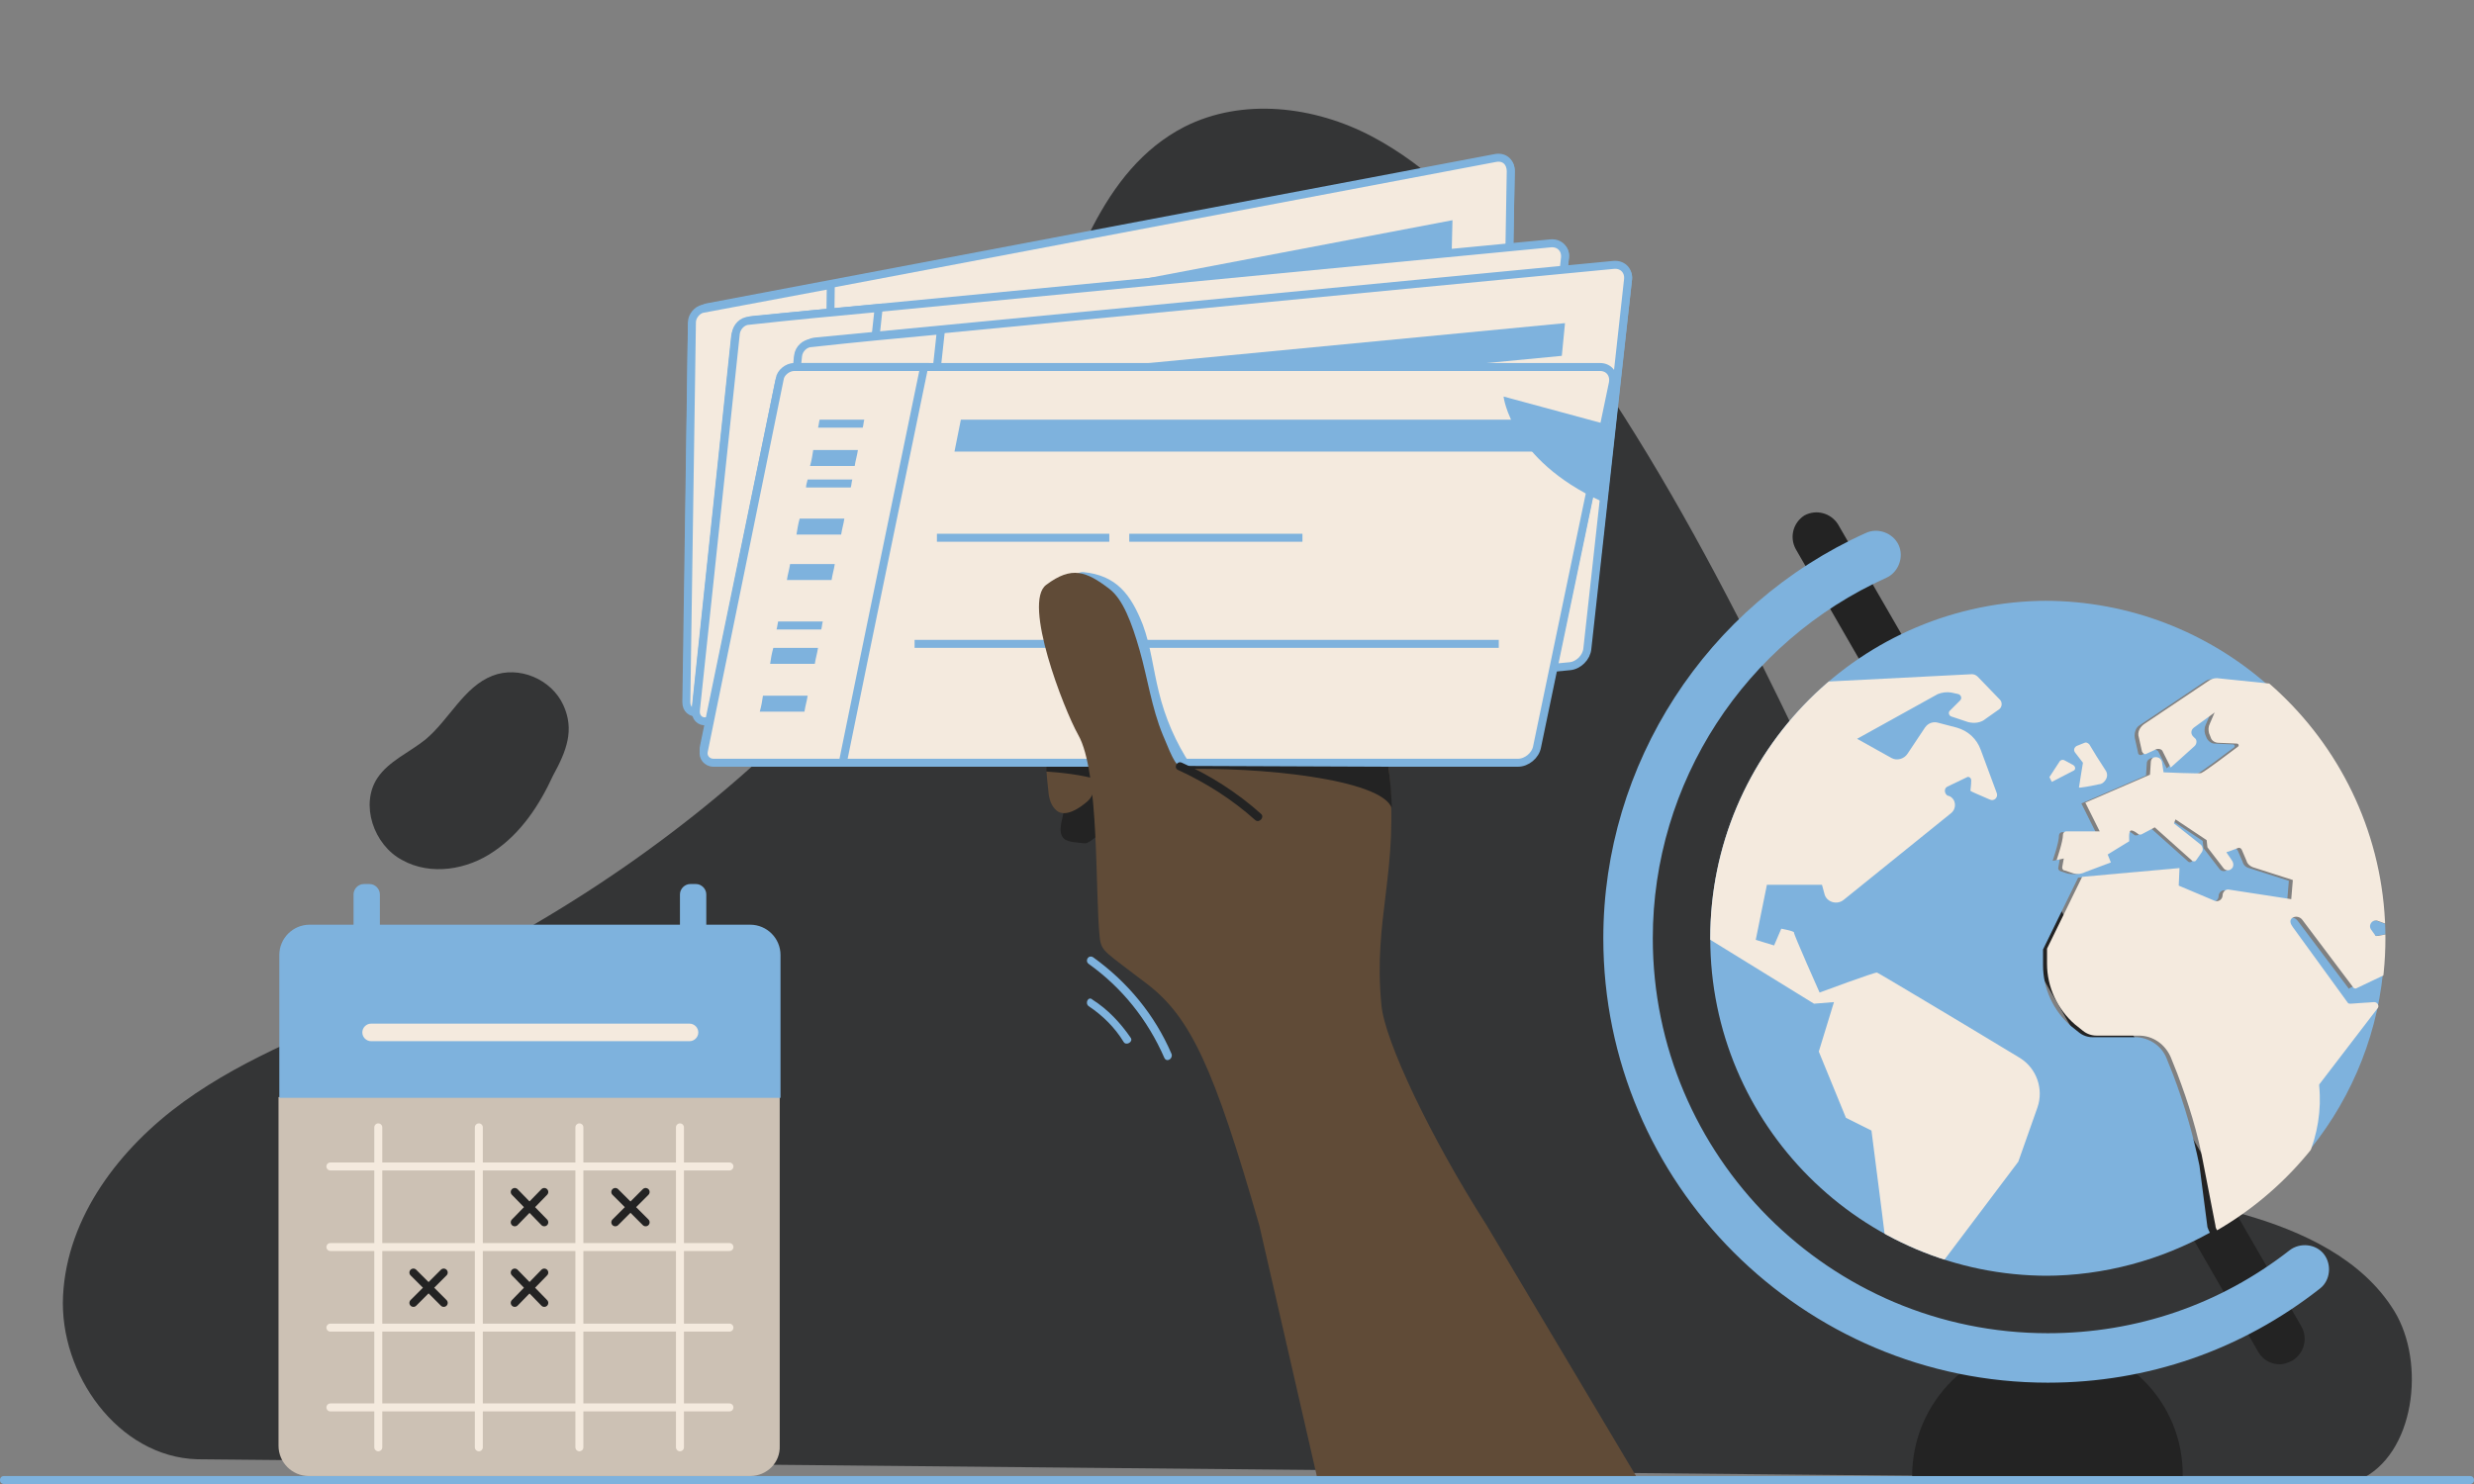 <?xml version="1.0" encoding="utf-8"?>
<!-- Generator: Adobe Illustrator 24.2.0, SVG Export Plug-In . SVG Version: 6.00 Build 0)  -->
<svg version="1.1" id="Layer_1" xmlns="http://www.w3.org/2000/svg" xmlns:xlink="http://www.w3.org/1999/xlink" x="0px" y="0px"
	 viewBox="0 0 310 186" style="enable-background:new 0 0 310 186;" xml:space="preserve">
<rect x="0" y="0" width="310" height="186" fill="#808080" stroke="none"/>
<style type="text/css">
	.st0{fill:none;}
	.st1{fill:#343536;}
	.st2{fill:#7EB2DD;}
	.st3{fill:#F4EADE;stroke:#7EB2DD;stroke-miterlimit:10;}
	.st4{fill:none;stroke:#7EB2DD;stroke-miterlimit:10;}
	.st5{fill:#232323;}
	.st6{fill:#604B37;}
	.st7{clip-path:url(#SVGID_2_);}
	.st8{fill:#F4EADE;}
	.st9{fill:#CCC1B4;}
	.st10{fill:none;stroke:#232323;stroke-linecap:round;stroke-linejoin:round;stroke-miterlimit:10;}
	.st11{fill:none;stroke:#F4EADE;stroke-linecap:round;stroke-linejoin:round;stroke-miterlimit:10;}
	.st12{display:none;}
</style>
<g id="ILUSTRAÇÕES">
	<rect class="st0" width="310" height="186"/>
	<g>
		<g>
			<path class="st1" d="M24.7,182.9c-9.9-0.3-17.3-10.7-16.8-20.5c0.5-9.9,7.1-18.5,15.1-24.3s17.4-9.2,26.4-13.2
				c35.4-15.9,66.9-43.4,80.7-79.6c4.2-11.1,7.8-24,18.3-29.4c7.3-3.7,16.3-2.6,23.5,1.2s12.9,9.8,18.1,16.2
				c19.4,24,32.2,52.6,45.3,80.5c5.7,12.1,12.2,24.9,24,31.4c6.7,3.7,14.4,4.9,21.8,7s14.9,5.6,18.9,12.1s2.6,18.1-4.4,21.2"/>
		</g>
		<g>
			<path class="st2" d="M309.5,186H0.5c-0.3,0-0.5-0.2-0.5-0.5s0.2-0.5,0.5-0.5h309c0.3,0,0.5,0.2,0.5,0.5S309.8,186,309.5,186z"/>
		</g>
		<g>
			<g>
				<g>
					<path class="st2" d="M89.2,38.4l98.7-18.7c1.1-0.2,1.9,0.5,1.9,1.7L188.9,68c0,1.1-0.9,2.2-2,2.4L88.4,89
						c-1.1,0.2-1.9-0.5-1.9-1.7l0.6-46.5C87.2,39.7,88.1,38.6,89.2,38.4z"/>
					<path class="st3" d="M88.7,38.5l98.7-18.7c1.1-0.2,1.9,0.5,1.9,1.7L188.5,68c0,1.1-0.9,2.2-2,2.4L88,89.1
						c-1.1,0.2-1.9-0.5-1.9-1.7l0.6-46.5C86.7,39.8,87.6,38.7,88.7,38.5z"/>
					<polygon class="st2" points="181.9,31.7 109.9,45.3 110,41.3 182,27.6 					"/>
					<g>
						<line class="st4" x1="109.7" y1="56.3" x2="131" y2="52.3"/>
						<line class="st4" x1="109.5" y1="69.9" x2="181.5" y2="56.3"/>
						<line class="st4" x1="133.5" y1="51.8" x2="154.8" y2="47.8"/>
					</g>
					<g>
						<path class="st3" d="M86.7,40.4L86,88c0,0.9,0.6,1.4,1.5,1.3l15.9-3c0.3-17.6,0.5-33.3,0.7-50.6c-5.3,1-10.7,2-16,3
							C87.4,38.8,86.7,39.6,86.7,40.4z"/>
						<g>
							<path class="st2" d="M92.2,71.4c1.8-0.4,3.7-0.7,5.5-1c0-0.4,0-0.7,0-1c-1.8,0.3-3.7,0.7-5.5,1
								C92.2,70.7,92.2,71.1,92.2,71.4z"/>
							<path class="st2" d="M92.5,53.2c1.8-0.4,3.7-0.7,5.5-1c0-0.4,0-0.7,0-1c-1.8,0.4-3.7,0.7-5.5,1
								C92.5,52.6,92.5,52.9,92.5,53.2z"/>
							<path class="st2" d="M92.6,45.6c1.8-0.4,3.7-0.7,5.5-1c0-0.4,0-0.7,0-1c-1.8,0.4-3.7,0.7-5.5,1
								C92.6,44.9,92.6,45.2,92.6,45.6z"/>
							<path class="st2" d="M92.1,75.7c1.8-0.4,3.7-0.7,5.5-1c0-0.7,0-1.3,0-2c-1.8,0.3-3.7,0.7-5.5,1
								C92.2,74.4,92.1,75.1,92.1,75.7z"/>
							<path class="st2" d="M92.3,65c1.8-0.4,3.7-0.7,5.5-1c0-0.7,0-1.3,0-2c-1.8,0.3-3.7,0.7-5.5,1C92.3,63.7,92.3,64.3,92.3,65z"
								/>
							<path class="st2" d="M92.4,59.3c1.8-0.4,3.7-0.7,5.5-1c0-0.7,0-1.3,0-2c-1.8,0.4-3.7,0.7-5.5,1
								C92.4,57.9,92.4,58.6,92.4,59.3z"/>
							<path class="st2" d="M92.5,50.4c1.8-0.4,3.7-0.7,5.5-1c0-0.7,0-1.3,0-2c-1.8,0.4-3.7,0.7-5.5,1
								C92.5,49.1,92.5,49.8,92.5,50.4z"/>
							<path class="st2" d="M92,81.9c1.8-0.4,3.7-0.7,5.5-1c0-0.7,0-1.3,0-2c-1.8,0.3-3.7,0.7-5.5,1C92.1,80.5,92.1,81.2,92,81.9z"
								/>
						</g>
					</g>
				</g>
				<g>
					<path class="st2" d="M94.8,40l100-9.6c1.1-0.1,1.9,0.7,1.8,1.8l-5.2,46.3c-0.1,1.1-1.1,2.1-2.2,2.2l-99.8,9.6
						c-1.1,0.1-1.9-0.7-1.8-1.8l4.9-46.3C92.7,41.1,93.7,40.1,94.8,40z"/>
					<path class="st3" d="M94.3,40.1l100-9.6c1.1-0.1,1.9,0.7,1.8,1.8L191,78.6c-0.1,1.1-1.1,2.1-2.2,2.2L89,90.4
						c-1.1,0.1-1.9-0.7-1.8-1.8l4.9-46.3C92.2,41.2,93.2,40.2,94.3,40.1z"/>
					<polygon class="st2" points="187.8,41.8 114.8,48.8 115.3,44.8 188.3,37.7 					"/>
					<g>
						<line class="st4" x1="113.7" y1="59.7" x2="135.2" y2="57.6"/>
						<line class="st4" x1="112.2" y1="73.3" x2="185.1" y2="66.3"/>
						<line class="st4" x1="137.7" y1="57.4" x2="159.3" y2="55.3"/>
					</g>
					<g>
						<path class="st3" d="M92.2,41.8l-5,47.2c-0.1,0.9,0.5,1.5,1.3,1.4l16.2-1.5c1.9-17.5,3.5-33.1,5.4-50.3
							c-5.4,0.5-10.8,1-16.2,1.6C93,40.2,92.3,41,92.2,41.8z"/>
						<g>
							<path class="st2" d="M94.8,73.1c1.9-0.2,3.7-0.4,5.6-0.5c0-0.4,0.1-0.7,0.1-1c-1.9,0.2-3.7,0.4-5.6,0.5
								C94.9,72.5,94.9,72.8,94.8,73.1z"/>
							<path class="st2" d="M96.8,55.1c1.9-0.2,3.7-0.4,5.6-0.5c0-0.4,0.1-0.7,0.1-1c-1.9,0.2-3.7,0.4-5.6,0.5
								C96.8,54.4,96.8,54.7,96.8,55.1z"/>
							<path class="st2" d="M97.6,47.5c1.9-0.2,3.7-0.4,5.6-0.5c0-0.4,0.1-0.7,0.1-1c-1.9,0.2-3.7,0.4-5.6,0.5
								C97.6,46.8,97.6,47.1,97.6,47.5z"/>
							<path class="st2" d="M94.4,77.4c1.9-0.2,3.7-0.4,5.6-0.5c0.1-0.7,0.1-1.3,0.2-2c-1.9,0.2-3.7,0.4-5.6,0.5
								C94.5,76.1,94.4,76.8,94.4,77.4z"/>
							<path class="st2" d="M95.5,66.8c1.9-0.2,3.7-0.4,5.6-0.5c0.1-0.7,0.1-1.3,0.2-2c-1.9,0.2-3.7,0.4-5.6,0.5
								C95.7,65.4,95.6,66.1,95.5,66.8z"/>
							<path class="st2" d="M96.1,61.1c1.9-0.2,3.7-0.4,5.6-0.5c0.1-0.7,0.1-1.3,0.2-2c-1.9,0.2-3.7,0.4-5.6,0.5
								C96.3,59.7,96.2,60.4,96.1,61.1z"/>
							<path class="st2" d="M97.1,52.3c1.9-0.2,3.7-0.4,5.6-0.5c0.1-0.7,0.1-1.3,0.2-2c-1.9,0.2-3.7,0.4-5.6,0.5
								C97.2,51,97.1,51.6,97.1,52.3z"/>
							<path class="st2" d="M93.7,83.5c1.9-0.2,3.7-0.4,5.6-0.5c0.1-0.7,0.1-1.3,0.2-2c-1.9,0.2-3.7,0.4-5.6,0.5
								C93.9,82.2,93.8,82.9,93.7,83.5z"/>
						</g>
					</g>
				</g>
				<g>
					<path class="st2" d="M102.7,42.8l100-9.6c1.1-0.1,1.9,0.7,1.8,1.8l-5.2,46.3c-0.1,1.1-1.1,2.1-2.2,2.2l-99.8,9.6
						c-1.1,0.1-1.9-0.7-1.8-1.8l4.9-46.3C100.6,43.9,101.6,42.9,102.7,42.8z"/>
					<path class="st3" d="M102.2,42.8l100-9.6c1.1-0.1,1.9,0.7,1.8,1.8l-5.1,46.3c-0.1,1.1-1.1,2.1-2.2,2.2l-99.8,9.6
						c-1.1,0.1-1.9-0.7-1.8-1.8L100,45C100.1,43.9,101.1,42.9,102.2,42.8z"/>
					<polygon class="st2" points="195.7,44.6 122.7,51.6 123.1,47.5 196.1,40.5 					"/>
					<g>
						<line class="st4" x1="121.5" y1="62.5" x2="143.1" y2="60.4"/>
						<line class="st4" x1="120.1" y1="76" x2="193" y2="69"/>
						<line class="st4" x1="145.6" y1="60.2" x2="167.2" y2="58.1"/>
					</g>
					<g>
						<path class="st3" d="M100,44.6l-5,47.2c-0.1,0.9,0.5,1.5,1.3,1.4l16.2-1.5c1.9-17.5,3.5-33.1,5.4-50.3
							c-5.4,0.5-10.8,1-16.2,1.6C100.9,43,100.1,43.7,100,44.6z"/>
						<g>
							<path class="st2" d="M102.7,75.9c1.9-0.2,3.7-0.4,5.6-0.5c0-0.4,0.1-0.7,0.1-1c-1.9,0.2-3.7,0.4-5.6,0.5
								C102.8,75.2,102.7,75.6,102.7,75.9z"/>
							<path class="st2" d="M104.6,57.8c1.9-0.2,3.7-0.4,5.6-0.5c0-0.4,0.1-0.7,0.1-1c-1.9,0.2-3.7,0.4-5.6,0.5
								C104.7,57.2,104.6,57.5,104.6,57.8z"/>
							<path class="st2" d="M105.4,50.2c1.9-0.2,3.7-0.4,5.6-0.5c0-0.4,0.1-0.7,0.1-1c-1.9,0.2-3.7,0.4-5.6,0.5
								C105.5,49.6,105.5,49.9,105.4,50.2z"/>
							<path class="st2" d="M102.2,80.2c1.9-0.2,3.7-0.4,5.6-0.5c0.1-0.7,0.1-1.3,0.2-2c-1.9,0.2-3.7,0.4-5.6,0.5
								C102.4,78.9,102.3,79.5,102.2,80.2z"/>
							<path class="st2" d="M103.4,69.5c1.9-0.2,3.7-0.4,5.6-0.5c0.1-0.7,0.1-1.3,0.2-2c-1.9,0.2-3.7,0.4-5.6,0.5
								C103.5,68.2,103.4,68.9,103.4,69.5z"/>
							<path class="st2" d="M104,63.8c1.9-0.2,3.7-0.4,5.6-0.5c0.1-0.7,0.1-1.3,0.2-2c-1.9,0.2-3.7,0.4-5.6,0.5
								C104.1,62.5,104,63.1,104,63.8z"/>
							<path class="st2" d="M104.9,55c1.9-0.2,3.7-0.4,5.6-0.5c0.1-0.7,0.1-1.3,0.2-2c-1.9,0.2-3.7,0.4-5.6,0.5
								C105,53.7,105,54.4,104.9,55z"/>
							<path class="st2" d="M101.6,86.3c1.9-0.2,3.7-0.4,5.6-0.5c0.1-0.7,0.1-1.3,0.2-2c-1.9,0.2-3.7,0.4-5.6,0.5
								C101.7,85,101.7,85.6,101.6,86.3z"/>
						</g>
					</g>
				</g>
				<g>
					<path class="st5" d="M133.6,98.2c0.3,1.1-0.1,2.3-0.3,3.5c-0.2,1.1-0.8,2.6,0,3.4c0.5,0.5,1.9,0.5,2.6,0.6
						c0.7,0.1,3-2.1,3.2-3.1c0.2-1.7,0.5-3.3,0.7-5c0-0.3,0.1-0.6-0.1-0.8c-0.2-0.3-0.5-0.3-0.8-0.4c-0.6-0.1-1.2-0.2-1.9-0.4
						c-0.8-0.2-1.7-0.3-2.4,0s-1.2,1.4-0.7,2"/>
				</g>
				<g>
					<g>
						<path class="st6" d="M137.8,96c-0.3,1.4-0.5,3.5-1.5,4.4s-2.8,2.1-3.9,1.2c-0.6-0.5-0.9-1.3-1-2.1c-0.1-0.8-0.3-2.8-0.3-3.5
							H137.8z"/>
					</g>
					<g>
						<path class="st5" d="M137.8,96h-6.7c0,0.1,0,0.5,0,0.7c1.5,0.1,4.6,0.4,6.3,1C137.6,97.2,137.8,96.5,137.8,96z"/>
					</g>
				</g>
				<g>
					<g>
						<path class="st2" d="M100.5,46H201c1.1,0,1.8,0.9,1.6,2L193,93.6c-0.2,1.1-1.3,2-2.4,2H90.3c-1.1,0-1.8-0.9-1.6-2L98.1,48
							C98.3,46.9,99.4,46,100.5,46z"/>
						<path class="st3" d="M100,46h100.5c1.1,0,1.8,0.9,1.6,2l-9.5,45.6c-0.2,1.1-1.3,2-2.4,2H89.8c-1.1,0-1.8-0.9-1.6-2L97.6,48
							C97.8,46.9,98.9,46,100,46z"/>
						<polygon class="st2" points="192.9,56.6 119.6,56.6 120.4,52.6 193.7,52.6 						"/>
						<g>
							<line class="st4" x1="117.4" y1="67.4" x2="139" y2="67.4"/>
							<line class="st4" x1="114.6" y1="80.7" x2="187.8" y2="80.7"/>
							<line class="st4" x1="141.5" y1="67.4" x2="163.2" y2="67.4"/>
						</g>
						<g>
							<path class="st3" d="M97.7,47.5l-9.5,46.6c-0.2,0.8,0.4,1.5,1.2,1.5h16.2c3.5-17.2,6.7-32.6,10.2-49.6c-5.4,0-10.8,0-16.3,0
								C98.7,46,97.8,46.7,97.7,47.5z"/>
							<g>
								<path class="st2" d="M97.3,78.9c1.9,0,3.7,0,5.6,0c0.1-0.3,0.1-0.7,0.2-1c-1.9,0-3.7,0-5.6,0C97.4,78.3,97.4,78.6,97.3,78.9
									z"/>
								<path class="st2" d="M101,61.1c1.9,0,3.7,0,5.6,0c0.1-0.3,0.1-0.7,0.2-1c-1.9,0-3.7,0-5.6,0C101.1,60.5,101,60.8,101,61.1z"
									/>
								<path class="st2" d="M102.5,53.6c1.9,0,3.7,0,5.6,0c0.1-0.3,0.1-0.7,0.2-1c-1.9,0-3.7,0-5.6,0
									C102.6,53,102.6,53.3,102.5,53.6z"/>
								<path class="st2" d="M96.5,83.2c1.9,0,3.7,0,5.6,0c0.1-0.7,0.3-1.3,0.4-2c-1.9,0-3.7,0-5.6,0C96.7,81.9,96.6,82.5,96.5,83.2
									z"/>
								<path class="st2" d="M98.6,72.7c1.9,0,3.7,0,5.6,0c0.1-0.7,0.3-1.3,0.4-2c-1.9,0-3.7,0-5.6,0C98.9,71.4,98.7,72,98.6,72.7z"
									/>
								<path class="st2" d="M99.8,67c1.9,0,3.7,0,5.6,0c0.1-0.7,0.3-1.3,0.4-2c-1.9,0-3.7,0-5.6,0C100,65.7,99.9,66.4,99.8,67z"/>
								<path class="st2" d="M101.5,58.4c1.9,0,3.7,0,5.6,0c0.1-0.7,0.3-1.3,0.4-2c-1.9,0-3.7,0-5.6,0
									C101.8,57.1,101.7,57.7,101.5,58.4z"/>
								<path class="st2" d="M95.2,89.2c1.9,0,3.7,0,5.6,0c0.1-0.7,0.3-1.3,0.4-2c-1.9,0-3.7,0-5.6,0C95.5,87.9,95.4,88.5,95.2,89.2
									z"/>
							</g>
						</g>
					</g>
				</g>
				<g>
					<g>
						<path class="st2" d="M135.6,73.8c2.2,0.2,3.2,0.8,4.3,2.6c1.4,2.3,2.1,4.7,2.6,7.2c1,4.8,2.3,9.2,5,13.3
							c0.7,1.1,2.4,0.1,1.7-1c-1.9-2.9-3.2-5.9-4-9.2c-0.7-2.8-1-5.7-2-8.4c-1.5-3.8-3.3-6.2-7.5-6.6
							C134.3,71.7,134.3,73.7,135.6,73.8L135.6,73.8z"/>
					</g>
				</g>
				<g>
					<g>
						<path class="st6" d="M174,96.2c1.4,13-2,18.8-0.9,29.8c0.4,4.4,6.1,16.5,13.2,27.6L205,185h-40l-7.2-31.4
							c-5.7-19.8-8.6-26.1-14.1-30.3c-5.2-4-5.7-4-5.9-5.8c-0.6-5.5,0-20.7-2.7-25.4c-1.8-3.2-7-16.6-4-18.8c3.2-2.4,5-1.7,7.9,0.5
							c1.7,1.3,2.8,4.2,3.8,7.7s1.5,7.2,2.9,10.6s1.7,4,2.6,4"/>
					</g>
					<path class="st5" d="M174.4,101.3c-1.3-3.7-16.9-5.2-26.3-4.9l0.4-0.4l25.5,0.1C173.9,96.1,174.3,97.7,174.4,101.3z"/>
					<g>
						<g>
							<path class="st5" d="M158,102c-2.9-2.6-6.3-4.8-9.9-6.4c-0.6-0.3-1.1,0.6-0.5,0.9c3.5,1.6,6.8,3.7,9.7,6.3
								C157.8,103.2,158.5,102.4,158,102L158,102z"/>
						</g>
					</g>
				</g>
			</g>
			<g>
				<g>
					<path class="st2" d="M136.4,120.8c4.2,3,7.4,7,9.5,11.8c0.3,0.6,1.1,0.1,0.9-0.5c-2.1-4.9-5.5-9-9.8-12.1
						C136.4,119.6,135.9,120.4,136.4,120.8L136.4,120.8z"/>
				</g>
			</g>
			<g>
				<g>
					<path class="st2" d="M136.4,126.1c1.8,1.2,3.3,2.7,4.4,4.5c0.3,0.5,1.2,0,0.9-0.5c-1.3-1.9-2.9-3.6-4.8-4.8
						C136.4,124.8,135.9,125.7,136.4,126.1L136.4,126.1z"/>
				</g>
			</g>
			<path class="st2" d="M201.7,53.3l-1.1,9.5c-11.3-5.2-12.2-13.1-12.2-13.1L201.7,53.3z"/>
		</g>
		<g>
			<g>
				<path class="st5" d="M256.6,168.1c-9.4,0-17,7.6-17,16.9h33.9C273.6,175.6,266,168.1,256.6,168.1z"/>
			</g>
			<g>
				<path class="st5" d="M285.7,171c-1.1,0-2.1-0.5-2.7-1.5L225,68.8c-0.8-1.5-0.3-3.3,1.1-4.2c1.5-0.8,3.3-0.3,4.2,1.1l58.1,100.6
					c0.8,1.5,0.3,3.3-1.1,4.2C286.7,170.8,286.2,171,285.7,171z"/>
			</g>
			<g>
				<path class="st2" d="M256.6,173.3c-30.7,0-55.7-25-55.7-55.7c0-21.8,12.9-41.8,32.9-50.8c1.5-0.7,3.4,0,4.1,1.5
					c0.7,1.5,0,3.4-1.5,4.1c-17.8,8-29.3,25.7-29.3,45.2c0,27.3,22.2,49.5,49.5,49.5c11.1,0,21.6-3.6,30.3-10.4
					c1.3-1,3.3-0.8,4.3,0.5s0.8,3.3-0.5,4.3C280.9,169.2,269.1,173.3,256.6,173.3z"/>
			</g>
			<circle class="st0" cx="256.6" cy="117.6" r="42.3"/>
			<g>
				<g>
					<defs>
						<circle id="SVGID_1_" cx="256.6" cy="117.6" r="42.3"/>
					</defs>
					<clipPath id="SVGID_2_">
						<use xlink:href="#SVGID_1_"  style="overflow:visible;"/>
					</clipPath>
					<g class="st7">
						<g>
							<path class="st2" d="M275.6,146.1c-0.8-3.9-1.9-7.7-3.3-11.4l-0.8-2c-0.6-1.6-2.2-2.7-4-2.7h-5.3c-0.6,0-1.2-0.2-1.7-0.6
								l-1-0.8c-2.2-1.9-3.5-4.7-3.5-7.6v-2l4.4-9l12.2-1.1l-0.1,2.2l4.5,1.9c0.5,0.2,1-0.2,1-0.7c0-0.4,0.4-0.8,0.8-0.7l7.8,1.2
								l0.2-2.4l-5-1.6c-0.4-0.1-0.7-0.4-0.8-0.8l-0.6-1.4c-0.1-0.2-0.3-0.3-0.5-0.2c-0.5,0.2-1.4,0.5-1.4,0.5s0.4,0.6,0.7,1.1
								c0.2,0.3,0.2,0.7-0.1,1l0,0c-0.3,0.3-0.8,0.2-1-0.1l-2-2.6l-0.1-0.9l-3.9-2.6l-0.2,0.5l3.4,2.7c0.3,0.2,0.3,0.6,0.1,0.9
								l-0.7,1c-0.1,0.2-0.4,0.2-0.5,0.1l-4.7-4.2l-1.7,0.9c-0.1,0-0.2,0-0.3,0c0,0-0.8-0.7-1-0.5c-0.3,0.1-0.2,1.2-0.2,1.2
								c0,0.1-0.1,0.1-0.1,0.2l-2.6,1.6l0.4,1l-3.2,1.2c-0.5,0.2-1.1,0.2-1.7,0.1l-0.9-0.3c-0.2-0.1-0.3-0.2-0.3-0.4l0.2-1.1
								l-0.9,0.2c0,0,0.8-2.3,0.8-3.2c0-0.2,0.2-0.4,0.4-0.4h4.2l-1.8-3.6l8.1-3.5l0.1-1.5c0-0.4,0.3-0.6,0.6-0.7l0,0
								c0.4,0,0.7,0.2,0.8,0.6l0.2,1.3c0,0,4.6,0.1,4.7,0.1c0.5-0.2,3.4-2.4,4.6-3.3c0.2-0.1,0.1-0.4-0.1-0.4l-2.3-0.1
								c-0.4,0-0.8-0.3-1-0.7l-0.2-0.5c-0.1-0.4-0.1-0.8,0.1-1.2l0.6-1.4l-2.6,1.9c-0.4,0.3-0.4,0.8-0.1,1.1l0.2,0.2
								c0.3,0.3,0.3,0.8,0,1l-3,2.7l-1-2c-0.1-0.3-0.5-0.4-0.8-0.3l-1.3,0.6c-0.2,0.1-0.5,0-0.5-0.3l-0.4-1.8
								c-0.1-0.6,0.1-1.3,0.6-1.6l8.2-5.5c0.3-0.2,0.6-0.3,1-0.3l6.8,0.7c-7.4-6.5-17.2-10.5-27.9-10.5c-23.4,0-42.3,19-42.3,42.3
								c0,23.4,19,42.3,42.3,42.3c7.5,0,14.6-2,20.7-5.4c-0.1-0.2-0.2-0.4-0.3-0.7L275.6,146.1z"/>
							<path class="st2" d="M294.3,123.9l-6.4-8.5c-0.3-0.4-0.8-0.5-1.2-0.3c-0.4,0.3-0.3,0.8,0,1.2l6.9,9.5
								c0.1,0.1,0.2,0.1,0.3,0.1l3-0.2c0.4,0,0.7,0.4,0.4,0.8l-7.2,9.4c0,0.1-0.1,0.1-0.1,0.2v0.1c0.3,3.1-0.2,6.2-1.4,8.9
								c5.5-6.4,9.1-14.4,10-23.2L294.3,123.9C294.5,124,294.3,124,294.3,123.9z"/>
							<path class="st2" d="M297.8,115.4c-0.7-0.2-1.2,0.5-0.8,1.1l0.5,0.7c0.1,0.1,0.2,0.1,0.3,0.1l1.1-0.2c0-0.4,0-0.9,0-1.3
								L297.8,115.4z"/>
							<path class="st8" d="M298.8,122l4.4-2.1l-3-2.9l-1.2,0.2c0,0.2,0,0.3,0,0.5C299,119.1,298.9,120.5,298.8,122z"/>
							<path class="st8" d="M298.9,115.8l13.4,4.9l0.2-38.4L299,87.1l-14.5-1.4C293,93.1,298.4,103.8,298.9,115.8z"/>
							<path class="st8" d="M277.4,154.5c0.4,0.6,1.1,1,1.9,0.9h0.4c1.5-0.2,2.9-1,3.8-2.3l3.3-4.6c0.8-1,1.4-2.2,1.9-3.3
								C285.5,148.9,281.7,152.1,277.4,154.5z"/>
							<path class="st8" d="M297.6,117.2l-0.5-0.7c-0.4-0.6,0.2-1.3,0.8-1.1l1.1,0.4c-0.5-12-6-22.7-14.4-30.1l-6.8-0.7
								c-0.4,0-0.7,0.1-1,0.3l-8.2,5.5c-0.5,0.4-0.8,1-0.6,1.6l0.4,1.8c0.1,0.2,0.3,0.4,0.5,0.3l1.3-0.6c0.3-0.1,0.7,0,0.8,0.3l1,2
								l3-2.7c0.3-0.3,0.3-0.8,0-1l-0.2-0.2c-0.3-0.3-0.3-0.8,0.1-1.1l2.6-1.9l-0.6,1.4c-0.2,0.4-0.2,0.8-0.1,1.2l0.2,0.5
								c0.1,0.4,0.5,0.7,1,0.7l2.3,0.1c0.2,0,0.3,0.3,0.1,0.4c-1.2,0.9-4.1,3.1-4.6,3.3c-0.2,0.1-4.7-0.1-4.7-0.1l-0.2-1.3
								c-0.1-0.4-0.4-0.6-0.8-0.6l0,0c-0.4,0-0.6,0.3-0.6,0.7l-0.1,1.5l-8.1,3.5l1.8,3.6h-4.2c-0.2,0-0.4,0.2-0.4,0.4
								c0,0.9-0.8,3.2-0.8,3.2l0.9-0.2l-0.2,1.1c0,0.2,0.1,0.4,0.3,0.4l0.9,0.3c0.5,0.2,1.1,0.2,1.7-0.1l3.2-1.2l-0.4-1l2.6-1.6
								c0.1,0,0.1-0.1,0.1-0.2c0,0-0.1-1.1,0.2-1.2c0.3-0.1,1,0.5,1,0.5c0.1,0,0.2,0,0.3,0l1.7-0.9l4.7,4.2c0.2,0.1,0.4,0.1,0.5-0.1
								l0.7-1c0.2-0.3,0.1-0.7-0.1-0.9l-3.4-2.7l0.2-0.5l3.9,2.6l0.1,0.9l2,2.6c0.2,0.3,0.7,0.4,1,0.1l0,0c0.3-0.2,0.3-0.7,0.1-1
								c-0.3-0.5-0.8-1.1-0.7-1.1c0.1,0,0.9-0.3,1.4-0.5c0.2-0.1,0.4,0,0.5,0.2l0.6,1.4c0.1,0.4,0.5,0.7,0.8,0.8l5,1.6l-0.2,2.4
								l-7.8-1.2c-0.4-0.1-0.8,0.3-0.8,0.7c0,0.5-0.5,0.9-1,0.7L273,111l0.1-2.2l-12.2,1.1l-4.4,9v1.9c0,2.9,1.3,5.7,3.5,7.6l1,0.8
								c0.5,0.4,1.1,0.6,1.7,0.6h5.3c1.8,0,3.3,1.1,4,2.7l0.8,2c1.4,3.7,2.6,7.5,3.3,11.4l1.5,7.7c0,0.2,0.1,0.5,0.3,0.7
								c4.3-2.4,8.1-5.6,11.3-9.3c1.2-2.8,1.7-5.9,1.4-8.9V136c0-0.1,0-0.1,0.1-0.2l7.2-9.4c0.3-0.3,0-0.8-0.4-0.8l-3,0.2
								c-0.1,0-0.2,0-0.3-0.1l-6.9-9.5c-0.3-0.4-0.5-0.9,0-1.2c0.4-0.2,0.9-0.1,1.2,0.3l6.4,8.5c0.1,0.1,0.2,0.1,0.3,0.1l4.2-2
								c0.1-1.4,0.2-2.9,0.2-4.4c0-0.2,0-0.3,0-0.5l-1.1,0.2C297.7,117.4,297.6,117.3,297.6,117.2z"/>
						</g>
						<path class="st8" d="M258.7,95.3c-0.2-0.1-0.4-0.1-0.6,0.1l-1.3,2l0.3,0.6l2.7-1.4c0.3-0.1,0.3-0.5,0-0.7L258.7,95.3z"/>
						<path class="st8" d="M261.2,93.1c0.2-0.1,0.4,0,0.6,0.2c0.4,0.7,1.4,2.3,2,3.2c0.3,0.4,0.3,0.9,0,1.3l0,0
							c-0.2,0.3-0.5,0.5-0.8,0.5c-0.9,0.2-2.5,0.5-2.5,0.4s0.5-3.1,0.5-3.1l-1-1.3c-0.2-0.3-0.1-0.6,0.2-0.8L261.2,93.1z"/>
						<path class="st8" d="M228,124.4c0,0,7-2.6,7.2-2.5c0.1,0,11.8,7,17.9,10.7c2.1,1.3,3,3.9,2.2,6.2l-2.4,6.8l-11.3,15l3.1,4.6
							L244,166c0,0-7.1-4-7-4.1s-2.5-20.2-2.5-20.2l-3.2-1.6l-3.4-8.3l1.9-6.2l-2.5,0.2l-13.3-8.2l-2.2-31.3l35.3-1.8
							c0.2,0,0.5,0.1,0.7,0.3l2.8,2.9c0.3,0.3,0.3,0.9-0.1,1.2l-1.7,1.2c-0.6,0.5-1.4,0.6-2.2,0.4l-2.1-0.7
							c-0.3-0.1-0.4-0.5-0.2-0.7c0.4-0.4,0.9-0.9,1.3-1.3c0.3-0.3,0.1-0.7-0.2-0.8l-0.9-0.2c-0.6-0.1-1.2,0-1.7,0.2l-10.1,5.6
							L237,95c0.7,0.4,1.6,0.1,2-0.5l2.2-3.3c0.4-0.6,1.1-0.8,1.7-0.6l2.3,0.6c1.4,0.4,2.5,1.4,3,2.8l2,5.4c0.2,0.5-0.3,1.1-0.9,0.8
							c-1.1-0.5-2.4-1-2.4-1.1s0.1-0.7,0.1-1.3c0-0.3-0.3-0.5-0.5-0.4l-2.5,1.2c-0.4,0.2-0.4,0.8,0,1.1l0.3,0.1
							c0.8,0.4,0.9,1.5,0.2,2.1L231,112.8c-0.9,0.7-2.2,0.2-2.4-0.8l-0.3-1.1h-6.9l-1.4,6.9l2.3,0.7l0.9-2.1c0,0,1.7,0.3,1.6,0.5
							C224.7,117,228,124.4,228,124.4z"/>
					</g>
				</g>
			</g>
		</g>
		<g id="Layer_2_5_">
			<g>
				<g>
					<path class="st9" d="M94,185H38.7c-2.1,0-3.8-1.7-3.8-3.8v-43.7h62.8v43.7C97.8,183.3,96.1,185,94,185z"/>
					<path class="st2" d="M97.7,137.6H35v-17.9c0-2.1,1.7-3.8,3.8-3.8H94c2.1,0,3.8,1.7,3.8,3.8v17.9H97.7z"/>
				</g>
			</g>
			<g>
				<path class="st2" d="M87.2,120.8h-0.7c-0.7,0-1.3-0.6-1.3-1.3v-7.4c0-0.7,0.6-1.3,1.3-1.3h0.7c0.7,0,1.3,0.6,1.3,1.3v7.4
					C88.5,120.3,87.9,120.8,87.2,120.8z"/>
				<path class="st2" d="M46.3,120.8h-0.7c-0.7,0-1.3-0.6-1.3-1.3v-7.4c0-0.7,0.6-1.3,1.3-1.3h0.7c0.7,0,1.3,0.6,1.3,1.3v7.4
					C47.6,120.3,47,120.8,46.3,120.8z"/>
			</g>
			<g>
				<g>
					<line class="st10" x1="68.2" y1="153.2" x2="64.5" y2="149.4"/>
					<line class="st10" x1="64.5" y1="153.2" x2="68.2" y2="149.4"/>
				</g>
				<g>
					<line class="st10" x1="68.2" y1="163.3" x2="64.5" y2="159.5"/>
					<line class="st10" x1="64.5" y1="163.3" x2="68.2" y2="159.5"/>
				</g>
				<g>
					<line class="st10" x1="55.6" y1="163.3" x2="51.8" y2="159.5"/>
					<line class="st10" x1="51.8" y1="163.3" x2="55.6" y2="159.5"/>
				</g>
				<g>
					<line class="st10" x1="80.9" y1="153.2" x2="77.1" y2="149.4"/>
					<line class="st10" x1="77.1" y1="153.2" x2="80.9" y2="149.4"/>
				</g>
			</g>
			<g>
				<g>
					<line class="st11" x1="47.4" y1="141.3" x2="47.4" y2="181.4"/>
					<line class="st11" x1="60" y1="141.3" x2="60" y2="181.4"/>
					<line class="st11" x1="72.6" y1="141.3" x2="72.6" y2="181.4"/>
					<line class="st11" x1="85.2" y1="141.3" x2="85.2" y2="181.4"/>
				</g>
				<g>
					<line class="st11" x1="91.4" y1="146.2" x2="41.4" y2="146.2"/>
					<line class="st11" x1="91.4" y1="156.3" x2="41.4" y2="156.3"/>
					<line class="st11" x1="91.4" y1="166.4" x2="41.4" y2="166.4"/>
					<line class="st11" x1="91.4" y1="176.4" x2="41.4" y2="176.4"/>
				</g>
			</g>
			<path class="st8" d="M86.4,130.5H46.5c-0.6,0-1.1-0.5-1.1-1.1l0,0c0-0.6,0.5-1.1,1.1-1.1h39.9c0.6,0,1.1,0.5,1.1,1.1l0,0
				C87.5,130,87,130.5,86.4,130.5z"/>
		</g>
		<g>
			<path class="st1" d="M69.3,97.2c-1.7,3.7-4,7.2-7.4,9.5c-3.3,2.3-7.9,3.1-11.5,1.1c-3.6-1.9-5.3-7-3.1-10.3c1.4-2.1,4-3.2,6-4.8
				c3-2.5,4.8-6.6,8.4-8c3.3-1.3,7.4,0.4,8.9,3.7C72,91.5,71,94.1,69.3,97.2z"/>
		</g>
	</g>
</g>
<g id="GUIDES" class="st12">
</g>
</svg>
